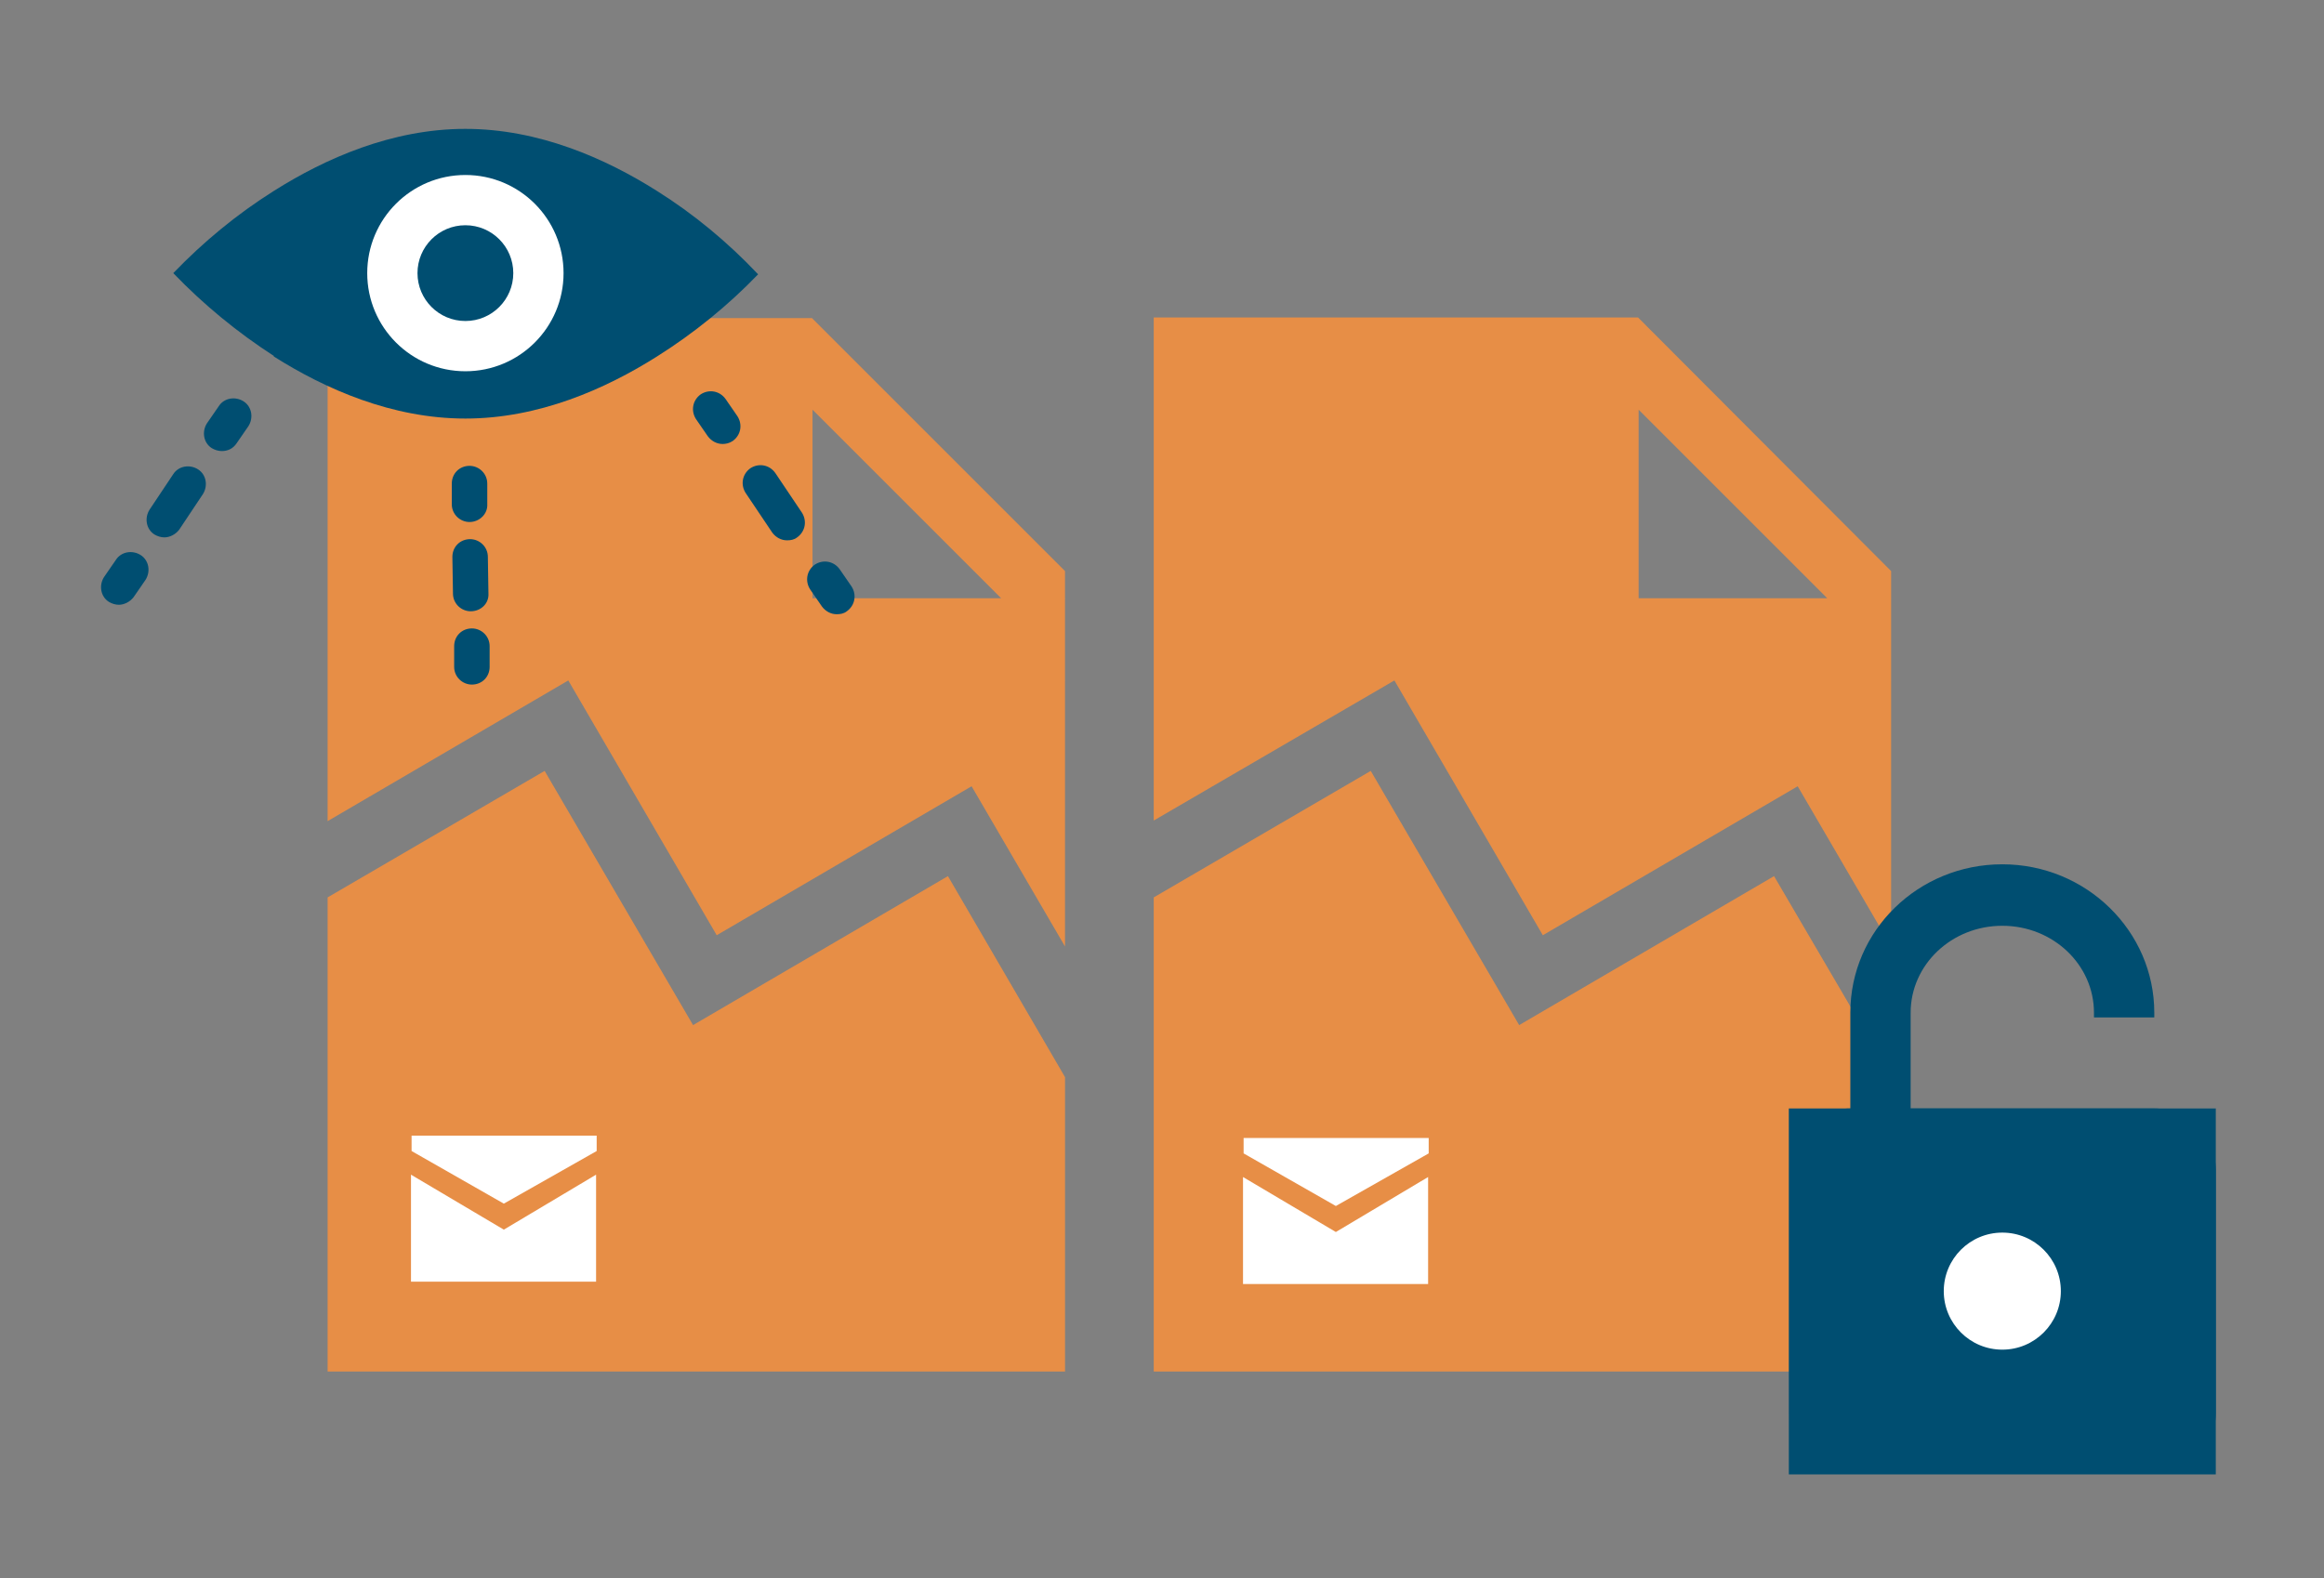 <?xml version="1.0" encoding="utf-8"?>
<!-- Generator: Adobe Illustrator 28.2.0, SVG Export Plug-In . SVG Version: 6.00 Build 0)  -->
<svg version="1.1" id="Layer_1" xmlns="http://www.w3.org/2000/svg" xmlns:xlink="http://www.w3.org/1999/xlink" x="0px" y="0px"
	 viewBox="0 0 393 267" enable-background="new 0 0 393 267" xml:space="preserve">
<rect x="0" y="0" width="393" height="267" fill="#808080" stroke="none"/>
<g>
	<polygon fill="#E78E46" points="160.3,148.2 117.2,173.4 92.1,130.4 55.4,151.8 55.4,232 180.1,232 180.1,182.2 	"/>
	<path fill="#E78E46" d="M96.1,115.1l25.1,43.1l43.1-25.2l15.8,27.1V96.6l-42.8-42.8H55.4v85.1L96.1,115.1z M137.4,69.3l31.9,31.9
		h-31.9V69.3z"/>
</g>
<g>
	<polygon fill="#E78E46" points="300,148.2 256.9,173.4 231.8,130.4 195.1,151.8 195.1,232 319.9,232 319.9,182.2 	"/>
	<path fill="#E78E46" d="M235.8,115.1l25.1,43.1l43.1-25.2l15.8,27.1V96.6L277,53.7h-81.9v85.1L235.8,115.1z M277.1,69.3l31.9,31.9
		h-31.9V69.3z"/>
</g>
<path fill="#FFFFFF" d="M69.6,194.7v-2.6h31.3v2.6l-15.7,8.9L69.6,194.7z M85.2,208l-15.7-9.3v18.1l0,0h31.3v-18.1L85.2,208z"/>
<path fill="#FFFFFF" d="M210.3,195.1v-2.6h31.3v2.6l-15.7,8.9L210.3,195.1z M225.9,208.4l-15.7-9.3v18.1l0,0h31.3v-18.1L225.9,208.4
	z"/>
<g>
	<path fill="#004E71" d="M364.3,187.5h-41.2v-16.2c0-8.1,6.9-14.7,15.5-14.7s15.5,6.6,15.5,14.7v0.8h10.2v-0.8
		c0-13.8-11.5-25.1-25.7-25.1s-25.7,11.2-25.7,25.1v16.2c-5.7,0-10.3,4.6-10.3,10.3V239c0,5.7,4.6,10.3,10.3,10.3h51.5
		c5.7,0,10.3-4.6,10.3-10.3v-41.2C374.6,192.1,370,187.5,364.3,187.5z M338.6,228.7c-5.7,0-10.3-4.6-10.3-10.3s4.6-10.3,10.3-10.3
		c5.7,0,10.3,4.6,10.3,10.3C348.9,224.1,344.3,228.7,338.6,228.7z"/>
	<rect x="302.5" y="187.5" fill="#004E71" width="72.2" height="61.9"/>
	<circle fill="#FFFFFF" cx="338.6" cy="218.4" r="9.9"/>
</g>
<g>
	<g>
		<path fill="#004E71" d="M111.1,32.3c-8.7-5.5-20-10.5-32.4-10.5S55,26.8,46.3,32.3c-6.2,3.9-11.9,8.6-17,13.9
			c5.1,5.3,10.8,10,17,14v0.1c8.7,5.5,20,10.5,32.4,10.5c12.4,0,23.7-5,32.4-10.5c6.2-3.9,12-8.6,17.1-13.9
			C123,40.9,117.3,36.2,111.1,32.3z"/>
		<circle fill="#FFFFFF" cx="78.7" cy="46.2" r="16.6"/>
		<circle fill="#004E71" cx="78.7" cy="46.2" r="8.1"/>
	</g>
	<g>
		<path fill="#004E71" d="M20.1,102.3c-0.6,0-1.2-0.2-1.7-0.5c-1.4-0.9-1.7-2.8-0.8-4.2l2-2.9c0.9-1.4,2.8-1.7,4.2-0.8
			c1.4,0.9,1.7,2.8,0.8,4.2l-2,2.9C22,101.8,21,102.3,20.1,102.3z"/>
		<path fill="#004E71" d="M27.8,90.9c-0.6,0-1.2-0.2-1.7-0.5c-1.4-0.9-1.7-2.8-0.8-4.2l4-6c0.9-1.4,2.8-1.7,4.2-0.8
			c1.4,0.9,1.7,2.8,0.8,4.2l-4,6C29.7,90.4,28.7,90.9,27.8,90.9z"/>
		<path fill="#004E71" d="M37.5,76.3c-0.6,0-1.2-0.2-1.7-0.5c-1.4-0.9-1.7-2.8-0.8-4.2l2-2.9c0.9-1.4,2.8-1.7,4.2-0.8
			c1.4,0.9,1.7,2.8,0.8,4.2L40,75C39.4,75.9,38.5,76.3,37.5,76.3z"/>
	</g>
	<g>
		<path fill="#004E71" d="M141.5,103.9c-1,0-1.9-0.5-2.5-1.3l-2-2.9c-0.9-1.4-0.6-3.2,0.8-4.2c1.4-0.9,3.2-0.6,4.2,0.8l2,2.9
			c0.9,1.4,0.6,3.2-0.8,4.2C142.7,103.8,142.1,103.9,141.5,103.9z"/>
		<path fill="#004E71" d="M133.1,91.4c-1,0-1.9-0.5-2.5-1.3l-4.5-6.7c-0.9-1.4-0.6-3.2,0.8-4.2c1.4-0.9,3.2-0.6,4.2,0.8l4.5,6.7
			c0.9,1.4,0.6,3.2-0.8,4.2C134.3,91.3,133.7,91.4,133.1,91.4z"/>
		<path fill="#004E71" d="M122.2,75.1c-1,0-1.9-0.5-2.5-1.3l-2-2.9c-0.9-1.4-0.6-3.2,0.8-4.2c1.4-0.9,3.2-0.6,4.2,0.8l2,2.9
			c0.9,1.4,0.6,3.2-0.8,4.2C123.3,75,122.7,75.1,122.2,75.1z"/>
	</g>
	<g>
		<path fill="#004E71" d="M79.8,115.8c-1.6,0-3-1.3-3-3l0-3.5c0-1.7,1.3-3,3-3c0,0,0,0,0,0c1.6,0,3,1.3,3,3l0,3.5
			C82.8,114.5,81.5,115.8,79.8,115.8C79.8,115.8,79.8,115.8,79.8,115.8z"/>
		<path fill="#004E71" d="M79.6,103.4c-1.6,0-3-1.3-3-3l-0.1-6.2c0-1.7,1.3-3,3-3c0,0,0,0,0,0c1.6,0,3,1.3,3,3l0.1,6.2
			C82.7,102.1,81.3,103.4,79.6,103.4C79.7,103.4,79.7,103.4,79.6,103.4z"/>
		<path fill="#004E71" d="M79.4,88.3c-1.6,0-3-1.3-3-3l0-3.5c0-1.7,1.3-3,3-3c1.6,0,3,1.3,3,3l0,3.5C82.5,86.9,81.1,88.3,79.4,88.3
			C79.5,88.3,79.5,88.3,79.4,88.3z"/>
	</g>
</g>
</svg>
